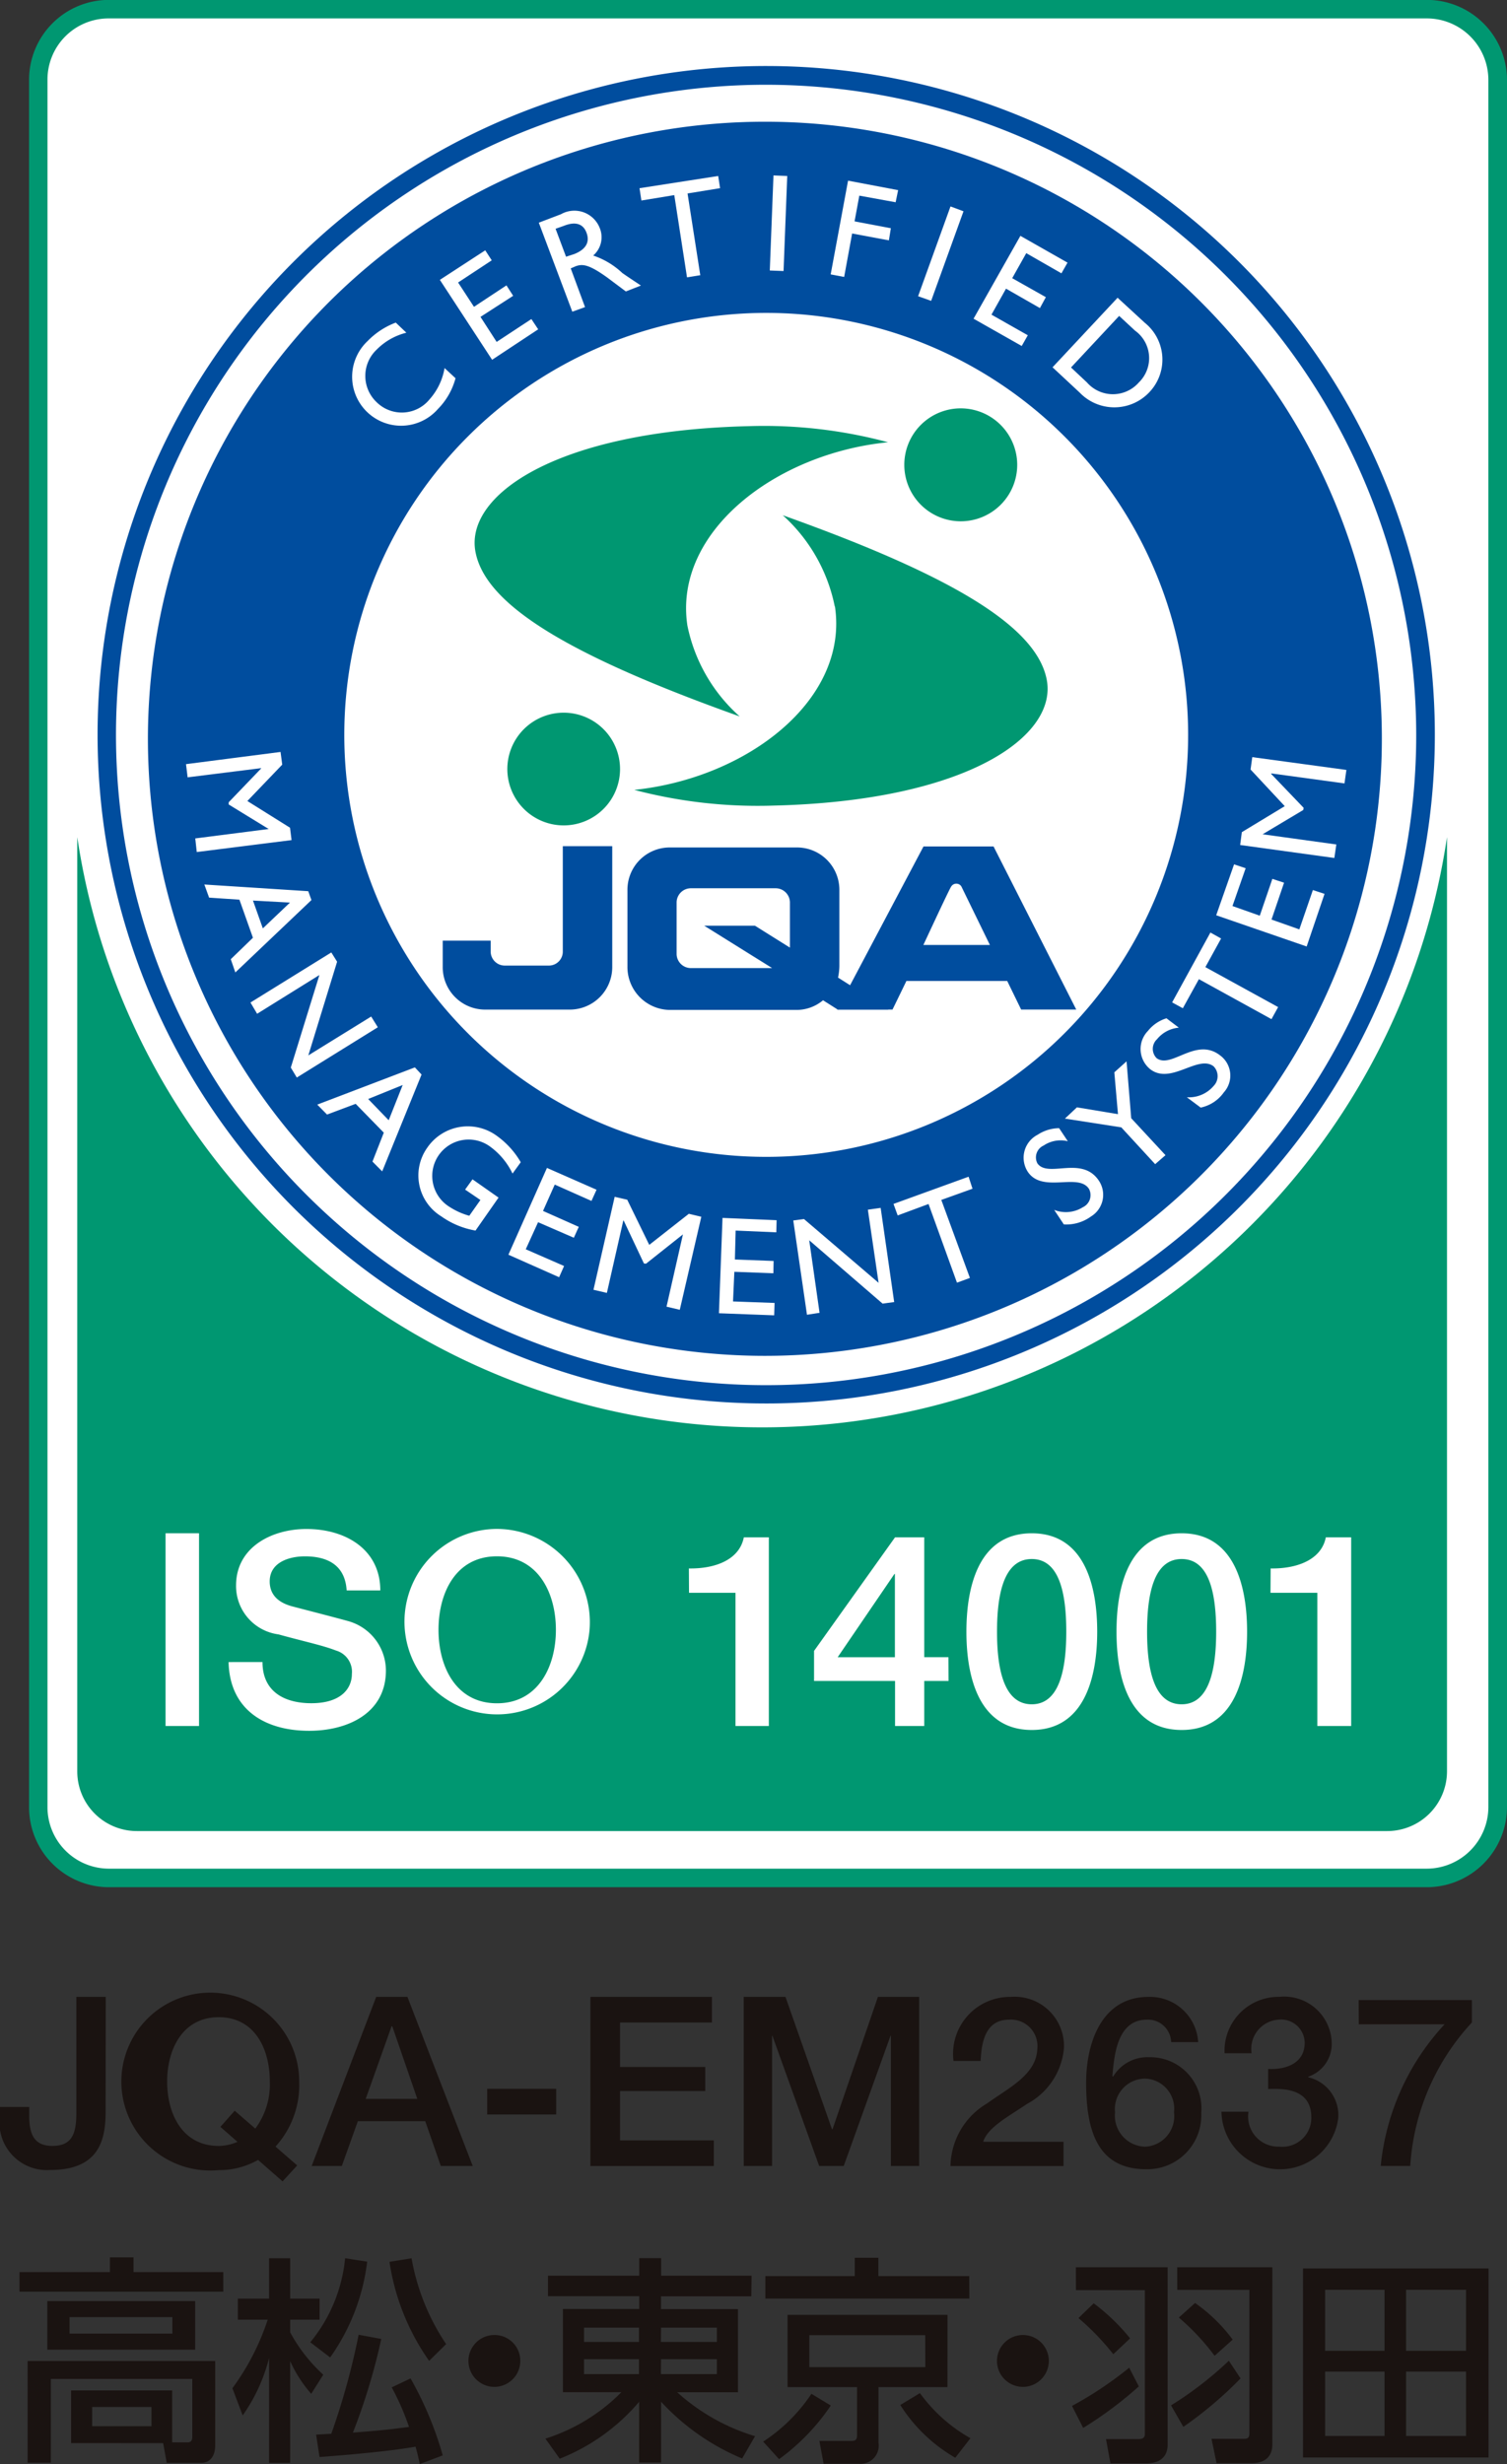 <svg xmlns="http://www.w3.org/2000/svg" width="42.147" height="68.904"><rect width="100%" height="100%" fill="#333333" stroke="none"/><path d="M39.906 52.512a1.984 1.984 0 0 0 1.985-1.98V2.239A1.978 1.978 0 0 0 39.906.263H3.041a1.976 1.976 0 0 0-1.972 1.976v48.293a1.983 1.983 0 0 0 1.972 1.98Z" fill="#fff"/><path d="M3.041 52.773a2.237 2.237 0 0 1-2.228-2.241v-48.3A2.234 2.234 0 0 1 3.041-.003h36.863a2.243 2.243 0 0 1 2.243 2.235v48.3a2.247 2.247 0 0 1-2.243 2.241v-.519a1.727 1.727 0 0 0 1.722-1.722v-48.3A1.722 1.722 0 0 0 39.904.515H3.041a1.709 1.709 0 0 0-1.713 1.717v48.3a1.72 1.72 0 0 0 1.713 1.722h36.863v.519Z" fill="#009771"/><path d="M21.394 3.404a17.255 17.255 0 1 0 17.253 17.251A17.245 17.245 0 0 0 21.394 3.404" fill="#004d9e"/><path d="M2.729 20.554a18.7 18.7 0 0 1 18.7-18.708v.524a18.182 18.182 0 1 0 18.179 18.184A18.2 18.2 0 0 0 21.429 2.37v-.524a18.7 18.7 0 1 1-18.7 18.708" fill="#004d9e"/><path d="M21.429 8.75a11.8 11.8 0 1 0 11.8 11.806 11.8 11.8 0 0 0-11.8-11.806M5.503 23.826l-.042-.381 2.065-.264h-.013l-1.117-.685v-.062l.908-.946v-.008l-2.057.257-.045-.369 2.644-.341.047.355-.975 1.017 1.193.747.043.346ZM8.11 25.239l-.759.722-.276-.778Zm.6-.07-.089-.248-2.906-.187.133.367.848.057.378 1.065-.62.6.128.37ZM8.301 30.132l-.168-.279.8-2.588-1.742 1.084-.186-.315 2.261-1.4.162.259-.805 2.62 1.758-1.087.186.3ZM11.262 30.341l-.391.985-.574-.594Zm.528-.293-.187-.2-2.73 1.041.274.278.8-.3.787.806-.317.809.272.274ZM13.299 34.411a2.339 2.339 0 0 1-.961-.4 1.34 1.34 0 0 1-.389-1.917 1.374 1.374 0 0 1 1.959-.322 2.361 2.361 0 0 1 .656.728l-.23.317a2 2 0 0 0-.624-.752 1.017 1.017 0 1 0-1.126 1.691 1.961 1.961 0 0 0 .541.241l.311-.441-.428-.291.207-.287.728.511ZM16.542 33.582l-1.027-.457-.328.737 1 .445-.138.305-1-.435-.345.757 1.072.468-.139.314-1.418-.63 1.078-2.427 1.387.61ZM19.012 36.626l-.371-.087.459-2.021-1.032.819-.059-.006-.566-1.2h-.011l-.459 2.023-.375-.087.593-2.6.351.081.616 1.263 1.107-.869.349.083Z" fill="#fff"/><path d="m21.711 34.46-1.137-.049-.021.809 1.083.041-.007.344-1.091-.041-.037.829 1.162.042-.011.346-1.545-.058.1-2.666 1.513.064ZM25.008 36.41l-.324.044-2.052-1.771.289 2.028-.352.054-.383-2.636.3-.04 2.086 1.783-.3-2.045.358-.05ZM27.199 33.241l-.873.313.8 2.181-.362.133-.795-2.2-.863.32-.117-.322 2.1-.761ZM29.864 31.913a.851.851 0 0 0-.676.12.363.363 0 0 0-.174.5c.3.417 1.239-.228 1.715.478a.709.709 0 0 1-.217 1.006 1.172 1.172 0 0 1-.759.222l-.27-.406a.891.891 0 0 0 .8-.074.373.373 0 0 0 .172-.515c-.3-.457-1.293.13-1.706-.47a.722.722 0 0 1 .272-1.043 1.109 1.109 0 0 1 .6-.183ZM31.165 29.986l.342-.307.13 1.59.959 1.034-.289.251-.947-1.029-1.577-.245.336-.315 1.148.191ZM32.969 28.737a.887.887 0 0 0-.609.322.368.368 0 0 0-.013.53c.411.309 1.1-.6 1.774-.078a.7.7 0 0 1 .107 1.035 1.056 1.056 0 0 1-.648.426l-.387-.289a.907.907 0 0 0 .748-.315.392.392 0 0 0 0-.55c-.435-.335-1.193.526-1.772.081a.726.726 0 0 1-.063-1.072 1.059 1.059 0 0 1 .517-.352ZM34.151 26.244l-.44.8 2.035 1.118-.186.337-2.03-1.118-.449.813-.3-.163 1.071-1.954ZM34.838 24.279l-.369 1.057.764.27.352-1.03.327.108-.351 1.03.778.275.379-1.1.326.107-.5 1.471-2.53-.873.5-1.424ZM37.655 21.53l-.053.377-2.05-.28v.015l.908.948-.011.06-1.13.675v.005l2.055.284-.056.378-2.634-.363.047-.359 1.2-.727-.956-1.025.048-.346ZM11.365 9.304a1.761 1.761 0 0 0-.83.472 1.01 1.01 0 0 0 0 1.472 1 1 0 0 0 1.476-.078 1.744 1.744 0 0 0 .422-.878l.307.285a1.938 1.938 0 0 1-.493.861 1.369 1.369 0 1 1-1.967-1.9 2.154 2.154 0 0 1 .789-.517ZM13.753 7.28l-.941.62.444.68.908-.6.188.292-.914.589.452.7.971-.639.191.287-1.289.852-1.461-2.235L13.571 7ZM15.538 6.397l.23-.081c.339-.137.546-.046.633.187.083.211.046.446-.337.6l-.233.076Zm-.469-.17.937 2.489.356-.128-.4-1.083.141-.061c.183-.063.352-.063.878.315l.522.391.422-.165c-.254-.17-.348-.23-.522-.352a2.2 2.2 0 0 0-.813-.487.676.676 0 0 0 .183-.77.761.761 0 0 0-1.085-.385ZM20.139 5.262l-.91.148.356 2.286-.371.06-.356-2.3-.92.151-.052-.344 2.2-.342ZM21.529 7.564l.103-2.658.385.015-.103 2.658zM25.049 5.656l-1.016-.185-.133.719 1.015.192-.055.339-1.028-.192-.223 1.215-.377-.071.486-2.621 1.4.265ZM26.042 8.413l-.365-.13.906-2.51.364.135ZM29.686 7.643l-.984-.564-.393.7.941.531-.166.305-.948-.543-.407.727 1.016.576-.17.3-1.347-.763 1.31-2.317 1.318.749ZM31.3 8.834l.443.411a.947.947 0 0 1 .107 1.45.964.964 0 0 1-1.45 0l-.446-.419Zm-1.863 1.437.761.709a1.344 1.344 0 0 0 1.945-.011 1.322 1.322 0 0 0-.126-1.943l-.761-.7Z" fill="#fff"/><path d="M21.321 39.914a19.363 19.363 0 0 1-19.16-16.505v26.127a1.667 1.667 0 0 0 1.676 1.667h34.954a1.673 1.673 0 0 0 1.678-1.667V23.409a19.361 19.361 0 0 1-19.148 16.505M26.877 11.419a1.579 1.579 0 1 0 1.572 1.58 1.582 1.582 0 0 0-1.572-1.58M15.761 19.929a1.576 1.576 0 1 0 1.58 1.574 1.577 1.577 0 0 0-1.58-1.574M19.224 17.488c-.391-2.609 2.459-4.808 5.611-5.121a13.366 13.366 0 0 0-3.9-.45c-5.4.128-7.967 1.946-7.632 3.541.3 1.467 2.6 2.869 7.384 4.576a4.632 4.632 0 0 1-1.463-2.545" fill="#009771"/><path d="M23.351 16.958c.391 2.611-2.45 4.8-5.611 5.13a13.579 13.579 0 0 0 3.9.439c5.4-.13 7.963-1.945 7.63-3.543-.3-1.461-2.608-2.874-7.378-4.576a4.671 4.671 0 0 1 1.454 2.55" fill="#009771"/><path d="M17.123 23.662H15.74v2.95a.39.39 0 0 1-.4.389h-1.224a.394.394 0 0 1-.393-.389v-.308h-1.341v.741a1.186 1.186 0 0 0 1.189 1.187h2.363a1.189 1.189 0 0 0 1.189-1.187v-3.382ZM24.849 28.23l-1.411-.893a1.712 1.712 0 0 0 .037-.315v-2.124a1.185 1.185 0 0 0-1.176-1.2h-3.582a1.183 1.183 0 0 0-1.169 1.2v2.124a1.2 1.2 0 0 0 1.169 1.219h3.582a1.152 1.152 0 0 0 .719-.27l.409.259Zm-5.526-1.159a.4.4 0 0 1-.4-.387V25.23a.4.4 0 0 1 .4-.391h2.369a.4.4 0 0 1 .4.391v1.269l-.978-.613h-1.419l1.9 1.185Z" fill="#004d9e"/><path d="M28.559 28.231H30.1l-2.313-4.561h-1.959l-2.413 4.561h1.546s.159-.324.389-.8h2.819Zm-2.735-1.806c.38-.815.75-1.606.783-1.641a.168.168 0 0 1 .278 0l.8 1.641Z" fill="#004d9e"/><path d="M2.954 59.053c0 .815-.2 1.628-1.556 1.628a1.327 1.327 0 0 1-1.4-1.513v-.25h.819v.239c0 .541.148.85.648.85.539 0 .67-.328.67-.913V55.84h.822ZM8.312 60.553l-.409.446-.685-.6a2.207 2.207 0 0 1-1.1.285 2.487 2.487 0 1 1 2.25-2.469 2.557 2.557 0 0 1-.663 1.811Zm-2.148-1.078.4-.452.576.5a2.067 2.067 0 0 0 .406-1.315c0-.911-.419-1.8-1.428-1.8s-1.443.893-1.443 1.8.426 1.8 1.443 1.8a1.353 1.353 0 0 0 .524-.115ZM10.521 55.84h.874l1.826 4.728h-.893l-.435-1.252h-1.885l-.448 1.252h-.843Zm-.293 2.852h1.443l-.7-2.03h-.02ZM13.626 58.41h1.929v.718h-1.929zM16.512 55.84h3.4v.716h-2.571V57.8h2.383v.673h-2.383v1.38h2.623v.716h-3.453ZM20.799 55.84h1.169l1.3 3.7h.016l1.269-3.7h1.153v4.728h-.79v-3.644h-.009l-1.31 3.644h-.687l-1.309-3.644h-.008v3.644H20.8ZM29.744 60.57h-3.161a2.076 2.076 0 0 1 1.028-1.754c.6-.435 1.376-.8 1.4-1.526a.739.739 0 0 0-.785-.813c-.6 0-.774.5-.8 1.154h-.759a1.592 1.592 0 0 1 1.6-1.791 1.379 1.379 0 0 1 1.489 1.433 1.962 1.962 0 0 1-1.026 1.556c-.539.365-1.106.659-1.233 1.063h2.248ZM32.754 57.105a.648.648 0 0 0-.678-.628c-.824 0-.915.976-.965 1.58l.02.013a1.114 1.114 0 0 1 1-.543 1.431 1.431 0 0 1 1.465 1.559 1.507 1.507 0 0 1-1.542 1.573c-1.356 0-1.678-1.074-1.678-2.419 0-1.106.43-2.4 1.741-2.4a1.349 1.349 0 0 1 1.393 1.265Zm.08 1.961a.841.841 0 0 0-.806-.941.85.85 0 0 0-.843.941.868.868 0 0 0 .843.963.854.854 0 0 0 .806-.963M35.467 57.855c.5.024 1.022-.159 1.022-.733a.659.659 0 0 0-.724-.646.818.818 0 0 0-.761.939h-.756a1.509 1.509 0 0 1 1.53-1.576 1.329 1.329 0 0 1 1.465 1.243.967.967 0 0 1-.654.989v.017a1.086 1.086 0 0 1 .837 1.152 1.64 1.64 0 0 1-3.265-.189h.756a.842.842 0 0 0 .87.976.806.806 0 0 0 .887-.817c0-.728-.62-.824-1.207-.793ZM37.998 55.928h3.167v.628a6.492 6.492 0 0 0-1.724 4.011h-.826a6.8 6.8 0 0 1 1.787-3.961h-2.4Z" fill="#1a1311"/><path fill="#fff" d="M4.63 42.875h.937v5.39H4.63zM7.341 46.476c0 .824.607 1.152 1.367 1.152.83 0 1.133-.411 1.133-.819a.618.618 0 0 0-.443-.654c-.374-.146-.872-.248-1.611-.452a1.364 1.364 0 0 1-1.185-1.367c0-1.072 1-1.58 1.967-1.58 1.126 0 2.067.593 2.067 1.717h-.941c-.043-.689-.509-.952-1.169-.952-.426 0-.983.159-.983.7 0 .387.256.6.635.7.089.024 1.276.33 1.561.411a1.44 1.44 0 0 1 1.054 1.38c0 1.2-1.074 1.687-2.148 1.687-1.239 0-2.222-.591-2.252-1.922ZM16.488 45.576a2.593 2.593 0 1 1-2.589-2.822 2.608 2.608 0 0 1 2.589 2.822m-4.224 0c0 1.026.483 2.054 1.635 2.054s1.648-1.028 1.648-2.054-.493-2.056-1.648-2.056-1.635 1.024-1.635 2.056M19.266 43.859c.726.013 1.413-.237 1.537-.87h.7v5.276h-.933V44.54h-1.3ZM26.528 47.006h-.679v1.259h-.817v-1.259h-2.265v-.841l2.265-3.176h.817v3.351h.676Zm-3.1-.665h1.6v-2.328h-.013ZM30.686 45.628c0 1.2-.317 2.748-1.83 2.748s-1.828-1.546-1.828-2.748.311-2.752 1.828-2.752 1.83 1.546 1.83 2.752m-.865 0c0-1.111-.207-2.032-.965-2.032s-.972.922-.972 2.032.217 2.03.972 2.03.965-.93.965-2.03M34.878 45.628c0 1.2-.313 2.748-1.83 2.748s-1.822-1.546-1.822-2.748.309-2.752 1.822-2.752 1.83 1.546 1.83 2.752m-.865 0c0-1.111-.207-2.032-.965-2.032s-.967.922-.967 2.032.213 2.03.967 2.03.965-.93.965-2.03M35.537 43.859c.726.013 1.419-.237 1.543-.87h.709v5.276h-.946V44.54h-1.311Z"/><path d="M6.245 64.083h-5.7v-.548h2.53v-.411h.659v.411h2.511Zm-4.256 4.234v-1.472h2.826v1.452h.422c.1 0 .141-.041.141-.165v-1.609H1.422v2.343h-.65v-2.843h5.247v2.346c0 .485-.326.5-.367.5h-.989l-.1-.55Zm3.469-2.611H1.324v-1.359h4.134Zm-.637-.911H1.945v.461h2.876Zm-.585 2.513H2.577v.537h1.659ZM6.5 66.783a6.82 6.82 0 0 0 .987-1.917h-.835v-.589h.874v-1.128h.589v1.128h.822v.589h-.822v.354a4.508 4.508 0 0 0 .926 1.185l-.337.535a3.7 3.7 0 0 1-.589-.915v2.845h-.589v-2.935a4.831 4.831 0 0 1-.739 1.609Zm3.769-3.539a5.834 5.834 0 0 1-1.035 2.678l-.556-.424a4.352 4.352 0 0 0 .974-2.35Zm-1.428 4.837.424-.024a19.888 19.888 0 0 0 .765-2.769l.633.117a17.133 17.133 0 0 1-.793 2.619c.685-.054.928-.074 1.569-.159a7.144 7.144 0 0 0-.483-1.106l.526-.25a9.663 9.663 0 0 1 .9 2.152l-.641.243c-.03-.128-.059-.283-.12-.487-.828.154-2.541.281-2.685.289Zm3.161-2.063a6.454 6.454 0 0 1-1.109-2.769l.617-.1a6.244 6.244 0 0 0 .967 2.4ZM14.551 66.014a.725.725 0 1 1-.726-.719.718.718 0 0 1 .726.719M21.012 64.213h-2.525v.357h2.152v2.326h-1.7a5.7 5.7 0 0 0 2.178 1.228l-.361.624a6.464 6.464 0 0 1-2.267-1.587v1.7h-.613v-1.7a5.6 5.6 0 0 1-2.222 1.593l-.4-.561a5.2 5.2 0 0 0 2.126-1.3h-1.637v-2.326h2.135v-.357h-2.552v-.574h2.552v-.491h.613v.491h2.528Zm-4.678 1.276h1.537v-.4h-1.537Zm0 .9h1.537v-.417h-1.537Zm2.15-.9h1.565v-.4h-1.562Zm0 .9h1.565v-.417h-1.562ZM21.344 68.276a4.723 4.723 0 0 0 1.35-1.337l.541.328a5.992 5.992 0 0 1-1.446 1.5Zm5.767-4h-5.706v-.628h2.5v-.513h.661v.513h2.541Zm-.613 2.476H24.57v1.559a.508.508 0 0 1-.543.585h-.993l-.117-.639h.846c.135 0 .206 0 .206-.161v-1.344h-1.943v-2.021H26.5Zm-.622-1.452h-3.241v.893h3.244Zm-.148 1.62a4.432 4.432 0 0 0 1.413 1.261l-.424.546a4.449 4.449 0 0 1-1.538-1.475ZM29.333 66.014a.725.725 0 1 1-.726-.719.724.724 0 0 1 .726.719M31.85 66.732a10.751 10.751 0 0 1-1.556 1.161l-.313-.615a10.3 10.3 0 0 0 1.6-1.069ZM30.089 63.4h2.567v4.961c0 .354-.235.524-.6.524h-1l-.124-.68h.911c.139 0 .176-.059.176-.137V64.04h-1.928Zm.5 1.009a5.675 5.675 0 0 1 1.017.98l-.47.443a7.026 7.026 0 0 0-.974-1.011Zm4.106 2.1a10.793 10.793 0 0 1-1.6 1.354l-.344-.6a10.041 10.041 0 0 0 1.617-1.248ZM32.923 63.4h2.661v4.961c0 .341-.22.517-.567.517h-.993l-.141-.68h.911c.113 0 .148-.041.148-.152v-4.013h-2.017Zm.5 1a4.521 4.521 0 0 1 1.052 1.024l-.506.452a6.458 6.458 0 0 0-1-1.069ZM41.631 68.72h-5.19v-5.287h5.19Zm-2.909-4.689h-1.661v1.706h1.661Zm0 2.287h-1.661v1.8h1.661Zm2.28-2.287h-1.678v1.706h1.678Zm0 2.287h-1.678v1.8h1.678Z" fill="#1a1311"/></svg>